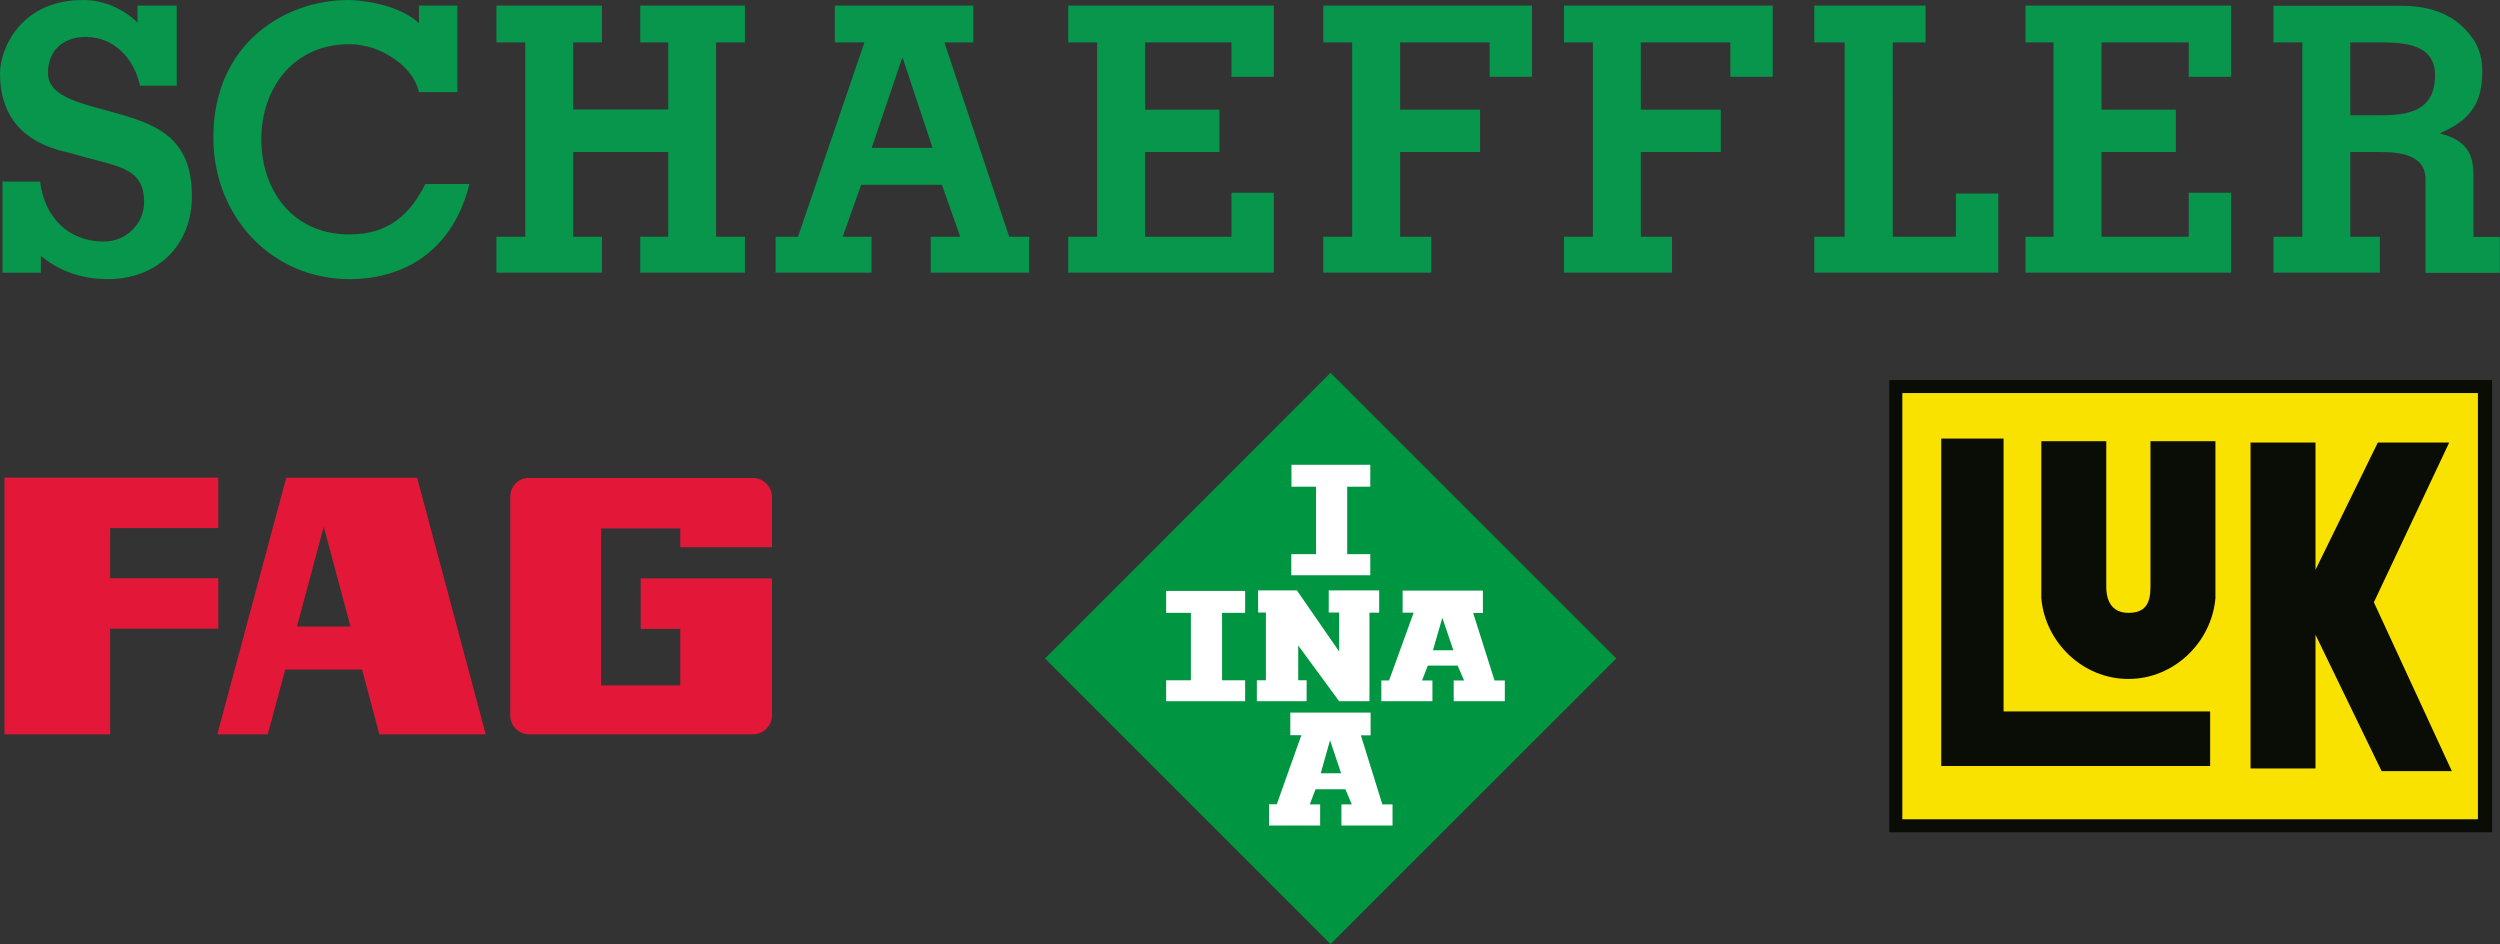 <?xml version="1.0" encoding="UTF-8"?>
<svg id="Camada_2" data-name="Camada 2" xmlns="http://www.w3.org/2000/svg" viewBox="0 0 151.63 57.26">
  <rect x="0" y="0" width="151.63" height="57.26" fill="#333333" stroke="none"/>
  <defs>
    <style>
      .cls-1 {
        fill: #009540;
      }

      .cls-1, .cls-2, .cls-3, .cls-4 {
        fill-rule: evenodd;
      }

      .cls-1, .cls-2, .cls-3, .cls-4, .cls-5, .cls-6 {
        stroke-width: 0px;
      }

      .cls-2 {
        fill: #0a0c06;
      }

      .cls-3 {
        fill: #fae200;
      }

      .cls-4 {
        fill: #fff;
      }

      .cls-5 {
        fill: #08954c;
      }

      .cls-6 {
        fill: #e31839;
      }
    </style>
  </defs>
  <g id="Camada_1-2" data-name="Camada 1">
    <g>
      <path class="cls-6" d="m.27,28.98v15.56h6.41v-6.41h6.56v-3.06h-6.56v-3.04h6.56v-3.06H.27Zm17.09,0l-4.18,15.56h3.06l1.06-3.93h4.66l1.05,3.93h6.45l-4.16-15.56h-7.94Zm14.73,0c-.63,0-1.14.51-1.14,1.14v13.28c0,.63.51,1.14,1.14,1.14h13.57c.63,0,1.16-.51,1.16-1.14v-8.32h-7.96v3.06h2.4v3.43h-4.8v-9.52h4.8v1.14h5.56v-3.06c0-.63-.53-1.14-1.16-1.14h-13.57Zm-12.46,2.94l1.63,6.08h-3.25l1.63-6.08Z"/>
      <g>
        <polygon class="cls-2" points="114.59 23.05 151.15 23.05 151.15 50.48 114.59 50.48 114.59 23.05 114.59 23.05"/>
        <polygon class="cls-3" points="115.38 23.84 150.29 23.84 150.29 49.69 115.38 49.69 115.38 23.84 115.38 23.84"/>
        <polygon class="cls-2" points="117.74 26.6 121.52 26.6 121.52 43.15 134.05 43.15 134.05 46.46 117.74 46.46 117.74 26.6 117.74 26.6"/>
        <polygon class="cls-2" points="144.22 26.84 148.55 26.84 143.98 36.53 148.71 46.77 144.45 46.77 140.44 38.5 140.44 46.61 136.5 46.61 136.5 26.84 140.44 26.84 140.44 34.56 144.22 26.84 144.22 26.84"/>
        <path class="cls-2" d="m123.81,26.76h3.94v8.83c0,1.02.47,1.58,1.34,1.58,1.02,0,1.34-.55,1.34-1.58v-8.83h3.94v9.53c-.24,2.68-2.52,4.89-5.28,4.89s-5.04-2.21-5.28-4.89v-9.53h0Z"/>
      </g>
      <g id="layer1">
        <path id="path2622" class="cls-5" d="m5.04,0C1.25,0,0,2.96,0,4.46c0,4.19,3.69,4.65,4.37,4.85,2.69.81,4.37.76,4.37,2.96,0,1.34-1.13,2.38-2.43,2.38-2.2,0-3.61-1.5-3.88-3.64H.15v5.53h2.33v-1.02c1.16.97,2.57,1.41,4.07,1.41,2.96,0,5.09-2.02,5.09-5.04,0-3.5-2.12-4.3-4.32-4.95-2.2-.65-4.41-.97-4.41-2.52,0-1.39.96-2.18,2.28-2.18.9,0,1.62.34,2.18.87.54.52.94,1.23,1.12,2.09h2.23V.34h-2.38v1.02c-.88-.83-2.04-1.36-3.3-1.36Zm16.1,0c-3.88,0-8.2,2.65-8.2,8.34,0,4.84,3.58,8.59,8.25,8.59,3.52,0,6.33-1.9,7.28-5.77h-2.67c-.9,1.79-2.18,3.06-4.61,3.06-3.43,0-5.34-2.67-5.34-5.77s1.95-5.77,5.34-5.77c.92,0,1.86.31,2.62.82.76.5,1.38,1.17,1.6,2.09h2.33V.34h-2.33v1.07c-1.3-1.23-3.75-1.41-4.27-1.41Zm8.97.34v2.23h1.75v11.79h-1.75v2.18h6.4v-2.18h-1.75v-5.14h5.77v5.14h-1.7v2.18h6.35v-2.18h-1.75V2.57h1.75V.34h-6.35v2.23h1.7v4.07h-5.77V2.57h1.75V.34h-6.4Zm20.52,0v2.23h1.8l-4.03,11.79h-1.36v2.18h5.82v-2.18h-1.75l1.12-3.15h4.9l1.11,3.15h-1.79v2.18h5.97v-2.18h-1.21l-3.93-11.79h1.75V.34h-8.39Zm14.16,0v2.23h1.75v11.79h-1.75v2.18h12.47v-4.85h-2.57v2.67h-5.24v-5.14h4.51v-2.57h-4.51V2.57h5.24v2.09h2.57V.34h-12.47Zm15.47,0v2.23h1.75v11.79h-1.75v2.18h6.55v-2.18h-1.89v-5.14h4.85v-2.57h-4.85V2.57h5.43v2.09h2.57V.34h-12.66Zm14.6,0v2.23h1.75v11.79h-1.75v2.18h6.55v-2.18h-1.89v-5.14h4.85v-2.57h-4.85V2.57h5.43v2.09h2.57V.34h-12.66Zm15.18,0v2.23h1.84v11.79h-1.84v2.18h11.16v-4.8h-2.57v2.62h-3.83V2.57h1.99V.34h-6.74Zm12.81,0v2.23h1.7v11.79h-1.7v2.18h12.47v-4.85h-2.57v2.67h-5.29v-5.14h4.51v-2.57h-4.51V2.57h5.29v2.09h2.57V.34h-12.47Zm15.04,0v2.23h1.75v11.79h-1.75v2.18h6.45v-2.18h-1.79v-5.14h1.75c1.19,0,2.81.13,2.81,1.65v5.68h4.51v-2.18h-1.6v-3.69c0-.99-.15-2.12-1.99-2.57v-.05c1.7-.72,2.52-1.75,2.52-3.64,0-.25.06-1.29-.68-2.23-1.52-2.02-3.89-1.84-5-1.84h-6.98Zm4.66,2.23h1.55c1.52,0,3.59,0,3.59,1.99,0,2.18-1.64,2.43-3.25,2.43h-1.89V2.57h0Zm-87.84.97h.05l1.8,5.43h-3.69l1.84-5.43Z"/>
      </g>
      <g>
        <polygon class="cls-1" points="80.7 57.26 63.38 39.94 80.7 22.61 98.03 39.94 80.7 57.26 80.7 57.26"/>
        <polygon class="cls-4" points="70.73 35.84 75.52 35.84 75.52 37.17 74.12 37.17 74.12 41.26 75.52 41.26 75.52 42.53 70.73 42.53 70.73 41.26 72.23 41.26 72.23 37.17 70.73 37.17 70.73 35.84 70.73 35.84"/>
        <polygon class="cls-4" points="78.33 28.19 83.11 28.19 83.11 29.52 81.71 29.52 81.71 33.61 83.11 33.61 83.11 34.89 78.32 34.89 78.32 33.61 79.82 33.61 79.82 29.52 78.33 29.52 78.33 28.19 78.33 28.19"/>
        <polygon class="cls-4" points="76.3 35.81 78.66 35.81 81.22 39.51 81.22 37.15 80.59 37.15 80.59 35.81 83.65 35.81 83.65 37.16 83.06 37.16 83.06 42.53 81.22 42.53 78.74 39.15 78.74 41.26 79.25 41.26 79.25 42.53 76.23 42.53 76.23 41.26 76.78 41.26 76.78 37.15 76.31 37.15 76.3 35.81 76.3 35.81"/>
        <path class="cls-4" d="m90.65,41.28l-1.3-4.1h.59v-1.36h-4.87v1.34h.67l-1.49,4.11h-.47v1.26h3.1v-1.26h-.63l.35-.9h1.81l.39.9h-.63v1.26h3.1v-1.26h-.63Zm-3.74-1.83l.57-1.98.67,1.97h-1.24Z"/>
        <path class="cls-4" d="m83.84,48.78l-1.3-4.18h.59v-1.38h-4.87v1.37h.67l-1.49,4.19h-.47v1.29h3.1v-1.28h-.63l.35-.92h1.81l.39.92h-.63v1.28h3.1v-1.28h-.63Zm-3.74-1.86l.57-2.02.67,2h-1.24Z"/>
      </g>
    </g>
  </g>
</svg>